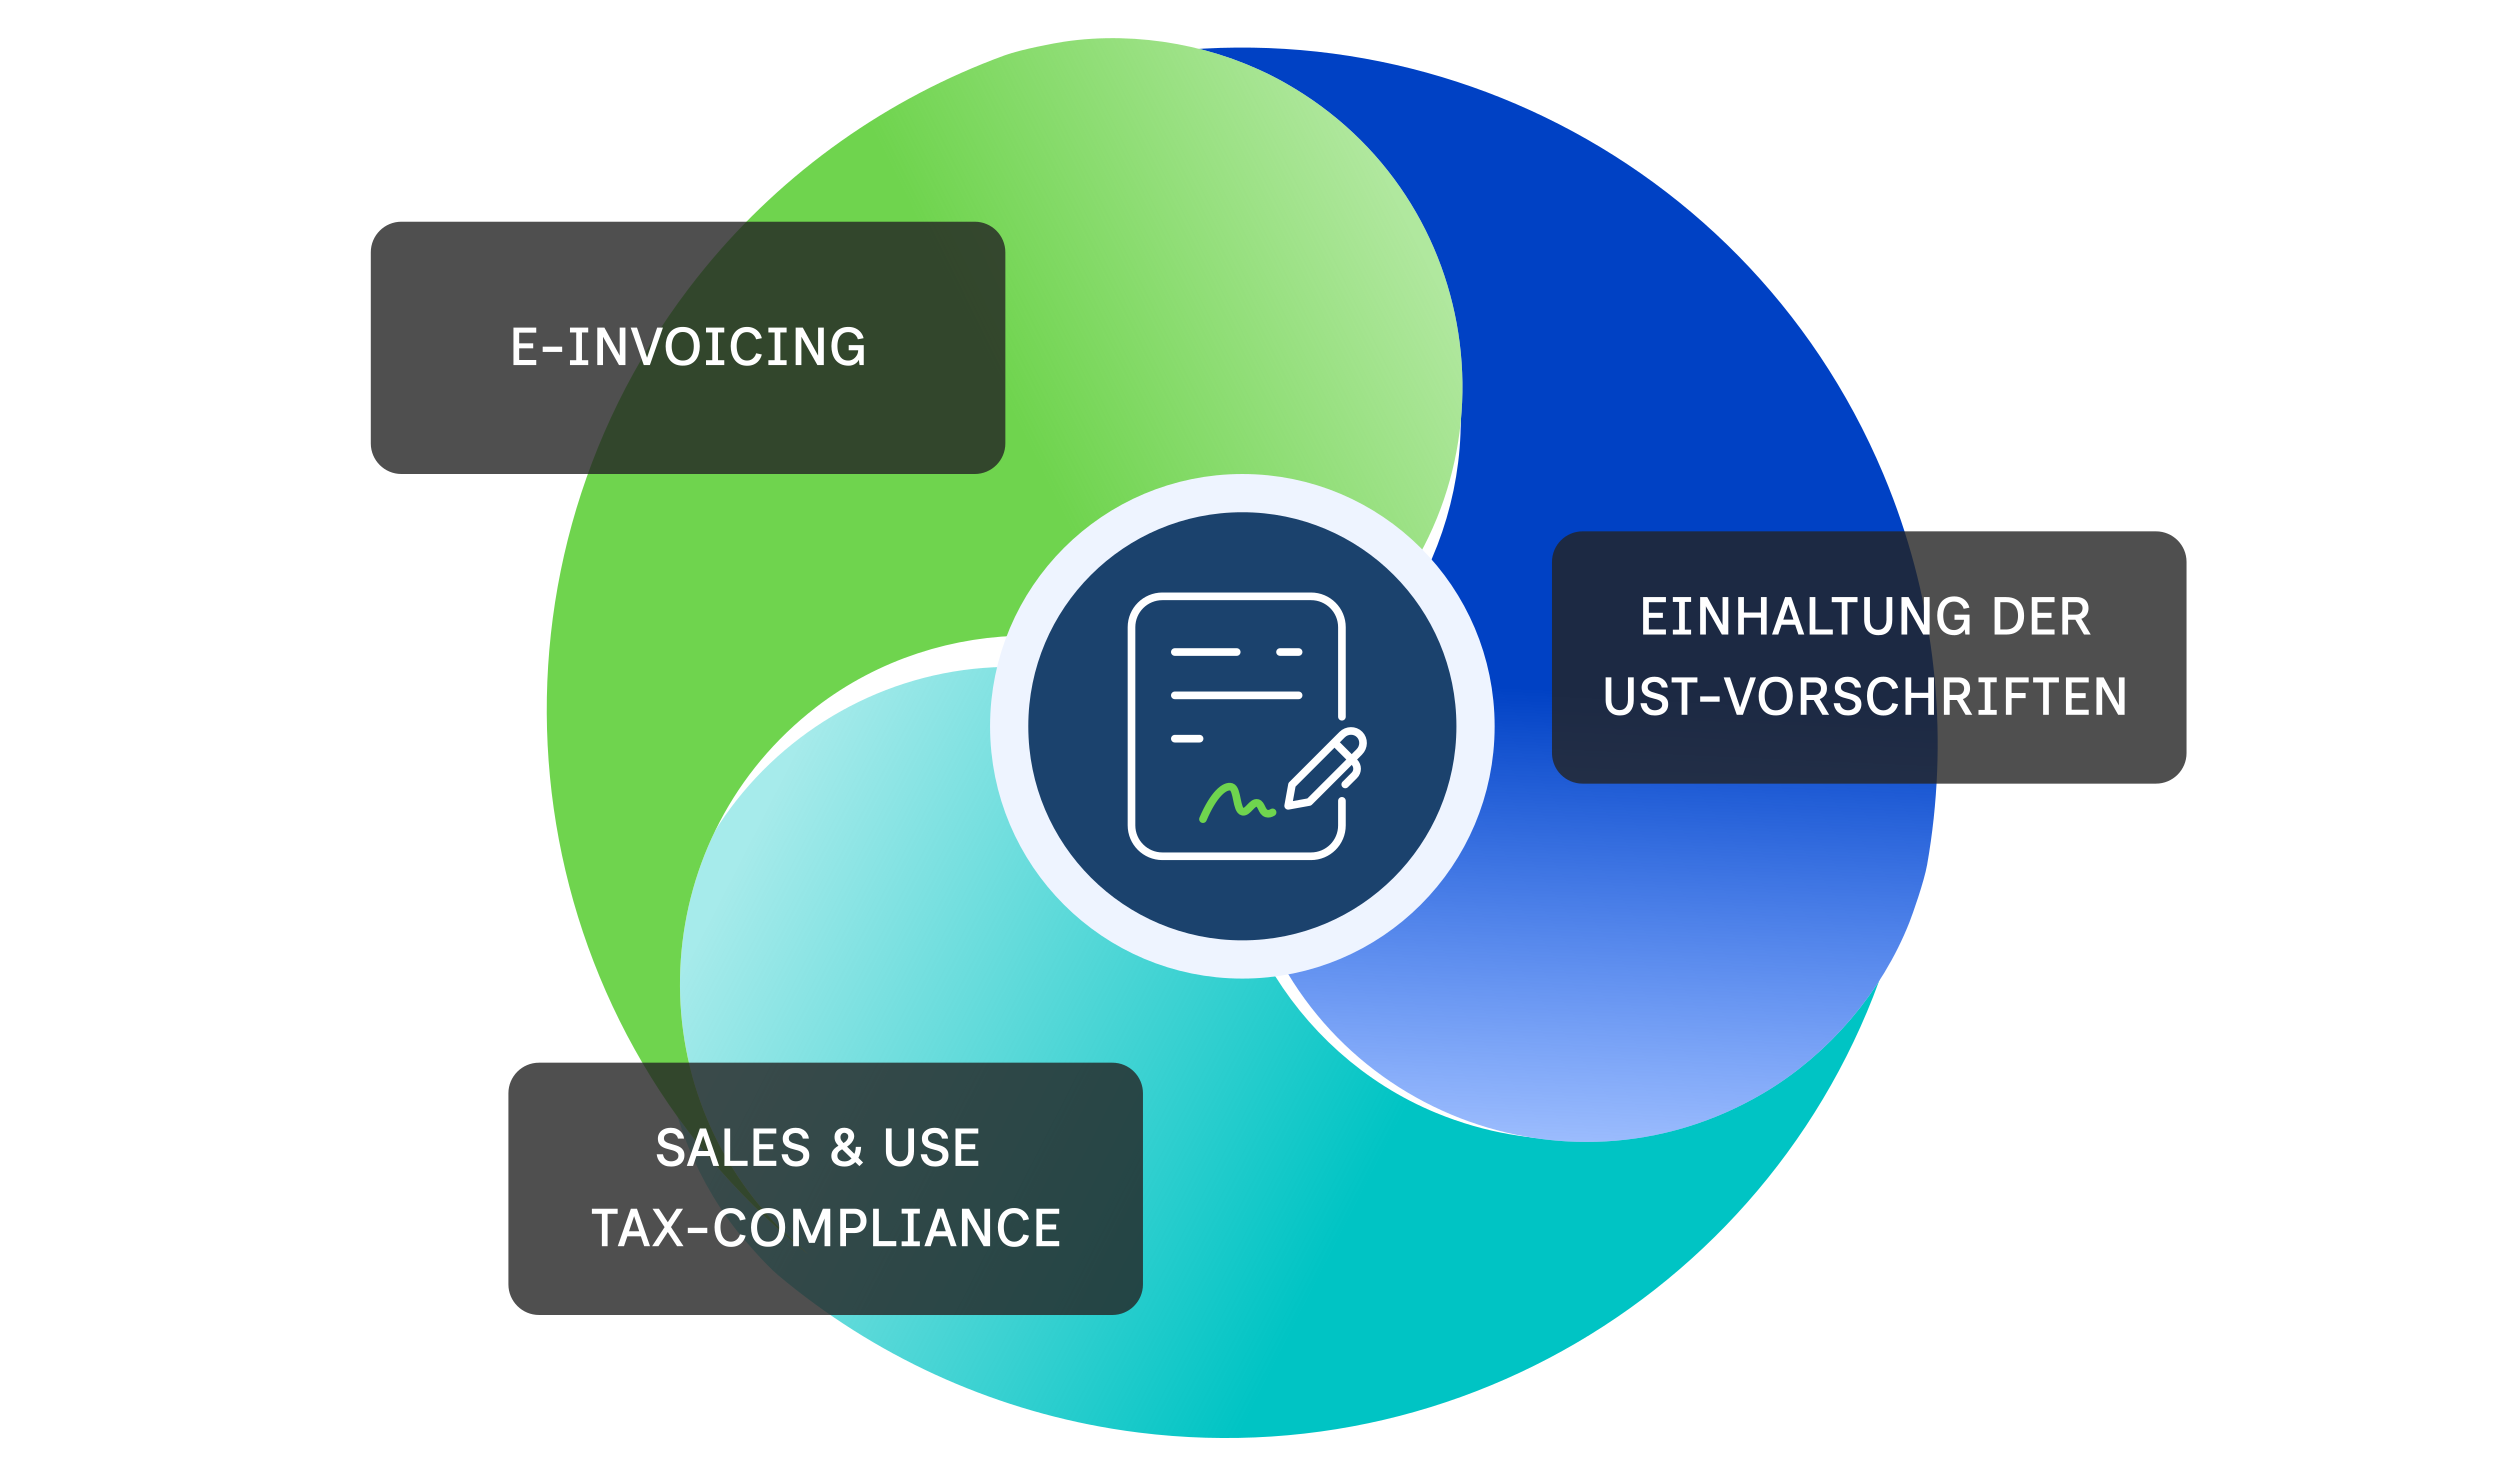 <svg width="654" height="386" viewBox="0 0 654 386" fill="none" xmlns="http://www.w3.org/2000/svg">
<g filter="url(#filter0_d_5380_28584)">
<path d="M502.688 224.726C488.065 277.18 430.862 305.327 380.143 284.47C342.268 268.896 318.672 228.183 325.129 187.446C315.914 180.301 305.539 174.724 294.282 171.457C235.462 154.383 176.991 198.747 177.65 260.049C177.863 279.772 185.035 300.042 197.282 315.424C198.614 317.098 204.5 324.004 207.971 326.919C232.965 347.884 263.13 361.748 295.314 367.056C297.616 367.435 299.924 367.77 302.24 368.061C396.255 379.874 483.63 317.565 503.146 224.79C503.724 222.047 504.237 219.29 504.686 216.523C504.786 215.909 504.884 215.292 504.977 214.677L502.689 224.724L502.688 224.726Z" fill="white"/>
<path d="M502.688 224.726C488.065 277.18 430.862 305.327 380.143 284.47C342.268 268.896 318.672 228.183 325.129 187.446C315.914 180.301 305.539 174.724 294.282 171.457C235.462 154.383 176.991 198.747 177.65 260.049C177.863 279.772 185.035 300.042 197.282 315.424C198.614 317.098 204.5 324.004 207.971 326.919C232.965 347.884 263.13 361.748 295.314 367.056C297.616 367.435 299.924 367.77 302.24 368.061C396.255 379.874 483.63 317.565 503.146 224.79C503.724 222.047 504.237 219.29 504.686 216.523C504.786 215.909 504.884 215.292 504.977 214.677L502.689 224.724L502.688 224.726Z" fill="url(#paint0_linear_5380_28584)"/>
</g>
<g filter="url(#filter1_d_5380_28584)">
<path d="M268.393 17.45C321.106 3.88 374.058 39.363 381.351 93.742C386.799 134.349 363.35 175.16 324.86 189.943C323.281 201.502 323.638 213.281 326.436 224.669C341.052 284.174 408.676 312.643 461.41 281.406C478.376 271.355 492.337 255.001 499.532 236.696C500.316 234.704 503.352 226.15 504.14 221.684C509.797 189.54 506.723 156.469 495.233 125.928C494.411 123.744 493.547 121.577 492.642 119.424C455.882 32.056 358.28 -12.479 268.22 17.021C265.556 17.893 262.913 18.828 260.294 19.822C259.713 20.043 259.13 20.267 258.551 20.494L268.391 17.451L268.393 17.45Z" fill="white"/>
<path d="M268.393 17.45C321.106 3.88 374.058 39.363 381.351 93.742C386.799 134.349 363.35 175.16 324.86 189.943C323.281 201.502 323.638 213.281 326.436 224.669C341.052 284.174 408.676 312.643 461.41 281.406C478.376 271.355 492.337 255.001 499.532 236.696C500.316 234.704 503.352 226.15 504.14 221.684C509.797 189.54 506.723 156.469 495.233 125.928C494.411 123.744 493.547 121.577 492.642 119.424C455.882 32.056 358.28 -12.479 268.22 17.021C265.556 17.893 262.913 18.828 260.294 19.822C259.713 20.043 259.13 20.267 258.551 20.494L268.391 17.451L268.393 17.45Z" fill="url(#paint1_linear_5380_28584)"/>
</g>
<g filter="url(#filter2_d_5380_28584)">
<path d="M203.908 325.433C165.775 286.508 170.024 222.817 213.49 189.267C245.948 164.214 293.041 164.12 325.109 190.103C335.914 185.685 345.941 179.478 354.408 171.351C398.652 128.884 389.482 55.979 336.032 25.88C318.834 16.197 297.678 12.274 278.218 15.198C276.1 15.516 267.169 17.166 262.905 18.718C232.224 29.903 205.109 49.126 184.396 74.381C182.915 76.187 181.47 78.021 180.057 79.884C122.752 155.506 133.001 262.455 203.623 325.798C205.711 327.672 207.843 329.496 210.016 331.27C210.498 331.664 210.984 332.057 211.47 332.446L203.91 325.435L203.908 325.433Z" fill="white"/>
<path d="M203.908 325.433C165.775 286.508 170.024 222.817 213.49 189.267C245.948 164.214 293.041 164.12 325.109 190.103C335.914 185.685 345.941 179.478 354.408 171.351C398.652 128.884 389.482 55.979 336.032 25.88C318.834 16.197 297.678 12.274 278.218 15.198C276.1 15.516 267.169 17.166 262.905 18.718C232.224 29.903 205.109 49.126 184.396 74.381C182.915 76.187 181.47 78.021 180.057 79.884C122.752 155.506 133.001 262.455 203.623 325.798C205.711 327.672 207.843 329.496 210.016 331.27C210.498 331.664 210.984 332.057 211.47 332.446L203.91 325.435L203.908 325.433Z" fill="url(#paint2_linear_5380_28584)"/>
</g>
<circle cx="325" cy="190" r="61" fill="#1B426D" stroke="#EEF4FF" stroke-width="10"/>
<path d="M351.048 187.5L351.048 164.076C351.048 159.605 347.423 156 342.952 156H304.095C299.624 156 296 159.611 296 164.082V215.907C296 220.378 299.624 224 304.095 224H342.952C347.423 224 351.048 220.395 351.048 215.924L351.048 209.5" stroke="white" stroke-width="2" stroke-linecap="round" stroke-linejoin="round"/>
<path d="M307.336 181.905H339.717" stroke="white" stroke-width="2" stroke-linecap="round" stroke-linejoin="round"/>
<path d="M307.336 170.571H323.526" stroke="white" stroke-width="2" stroke-linecap="round" stroke-linejoin="round"/>
<path d="M334.859 170.571H339.717" stroke="white" stroke-width="2" stroke-linecap="round" stroke-linejoin="round"/>
<path d="M307.336 193.238H313.812" stroke="white" stroke-width="2" stroke-linecap="round" stroke-linejoin="round"/>
<path d="M349.281 194.369L354.301 199.389C355.25 200.338 355.25 201.875 354.301 202.824L351.916 205.209" stroke="white" stroke-width="2" stroke-linecap="round" stroke-linejoin="round"/>
<path d="M336.984 210.804L342.49 209.805L355.591 196.704C356.874 195.422 356.904 193.373 355.66 192.128C354.415 190.884 352.366 190.914 351.083 192.197L337.982 205.298L336.984 210.804Z" stroke="white" stroke-width="2" stroke-linecap="round" stroke-linejoin="round"/>
<path d="M314.695 214.29C317.496 207.705 320.431 205.325 322.147 205.864C323.818 206.389 323.333 212.025 325.103 212.354C326.458 212.591 327.564 209.702 328.968 210.063C330.067 210.345 330.032 212.413 331.317 212.811C331.886 212.988 332.389 212.811 332.91 212.518" stroke="#6FD44E" stroke-width="2" stroke-linecap="round" stroke-linejoin="round"/>
<path d="M97 66C97 61.582 100.582 58 105 58H255C259.418 58 263 61.582 263 66V116C263 120.418 259.418 124 255 124H105C100.582 124 97 120.418 97 116V66Z" fill="#242424" fill-opacity="0.8"/>
<path d="M134.319 95.5V85.7H140.283V87.03H135.817V89.816H139.485V91.132H135.817V94.17H140.283V95.5H134.319ZM141.967 92.07V90.684H147.063V92.07H141.967ZM149.106 95.5V94.226H150.744V86.974H149.106V85.7H153.88V86.974H152.242V94.226H153.88V95.5H149.106ZM156.248 95.5V85.7H158.11L162.548 93.834H162.114V85.7H163.612V95.5H161.932L157.326 87.338H157.746V95.5H156.248ZM164.983 85.7H166.635L169.911 95.5H168.413L164.983 85.7ZM171.913 85.7H173.425L170.009 95.5H168.623L171.913 85.7ZM178.612 95.654C177.838 95.654 177.166 95.523 176.596 95.262C176.036 94.991 175.574 94.623 175.21 94.156C174.846 93.689 174.576 93.148 174.398 92.532C174.221 91.916 174.132 91.267 174.132 90.586C174.132 89.905 174.221 89.256 174.398 88.64C174.576 88.024 174.846 87.483 175.21 87.016C175.574 86.549 176.036 86.185 176.596 85.924C177.166 85.653 177.838 85.518 178.612 85.518C179.387 85.518 180.054 85.653 180.614 85.924C181.174 86.185 181.636 86.549 182 87.016C182.364 87.483 182.63 88.024 182.798 88.64C182.976 89.256 183.064 89.905 183.064 90.586C183.064 91.267 182.976 91.916 182.798 92.532C182.63 93.148 182.364 93.689 182 94.156C181.636 94.623 181.174 94.991 180.614 95.262C180.054 95.523 179.387 95.654 178.612 95.654ZM178.612 94.324C179.275 94.324 179.816 94.165 180.236 93.848C180.666 93.521 180.983 93.078 181.188 92.518C181.394 91.949 181.496 91.305 181.496 90.586C181.496 89.858 181.394 89.214 181.188 88.654C180.983 88.094 180.666 87.655 180.236 87.338C179.816 87.011 179.275 86.848 178.612 86.848C177.987 86.848 177.46 87.011 177.03 87.338C176.601 87.655 176.274 88.094 176.05 88.654C175.826 89.214 175.714 89.858 175.714 90.586C175.714 91.305 175.826 91.949 176.05 92.518C176.274 93.078 176.601 93.521 177.03 93.848C177.46 94.165 177.987 94.324 178.612 94.324ZM184.694 95.5V94.226H186.332V86.974H184.694V85.7H189.468V86.974H187.83V94.226H189.468V95.5H184.694ZM195.467 95.682C194.693 95.682 194.03 95.537 193.479 95.248C192.938 94.959 192.495 94.567 192.149 94.072C191.804 93.577 191.552 93.027 191.393 92.42C191.235 91.804 191.155 91.174 191.155 90.53C191.155 89.858 191.239 89.219 191.407 88.612C191.575 88.005 191.837 87.473 192.191 87.016C192.546 86.549 192.994 86.185 193.535 85.924C194.077 85.653 194.716 85.518 195.453 85.518C196.107 85.518 196.699 85.644 197.231 85.896C197.763 86.148 198.207 86.498 198.561 86.946C198.916 87.385 199.159 87.893 199.289 88.472L197.805 88.766C197.712 88.411 197.549 88.094 197.315 87.814C197.091 87.525 196.816 87.296 196.489 87.128C196.172 86.96 195.822 86.876 195.439 86.876C194.851 86.876 194.352 87.03 193.941 87.338C193.531 87.646 193.223 88.075 193.017 88.626C192.812 89.167 192.709 89.793 192.709 90.502C192.709 91.249 192.812 91.911 193.017 92.49C193.232 93.069 193.545 93.521 193.955 93.848C194.366 94.165 194.87 94.324 195.467 94.324C195.841 94.324 196.186 94.245 196.503 94.086C196.821 93.918 197.091 93.694 197.315 93.414C197.549 93.125 197.712 92.793 197.805 92.42L199.289 92.728C199.159 93.297 198.921 93.806 198.575 94.254C198.239 94.702 197.81 95.052 197.287 95.304C196.765 95.556 196.158 95.682 195.467 95.682ZM201.005 95.5V94.226H202.643V86.974H201.005V85.7H205.779V86.974H204.141V94.226H205.779V95.5H201.005ZM208.146 95.5V85.7H210.008L214.446 93.834H214.012V85.7H215.51V95.5H213.83L209.224 87.338H209.644V95.5H208.146ZM222.036 95.668C221.224 95.668 220.529 95.528 219.95 95.248C219.371 94.968 218.9 94.59 218.536 94.114C218.181 93.629 217.92 93.078 217.752 92.462C217.584 91.846 217.5 91.202 217.5 90.53C217.5 89.858 217.584 89.219 217.752 88.612C217.929 88.005 218.195 87.473 218.55 87.016C218.914 86.549 219.376 86.185 219.936 85.924C220.505 85.653 221.177 85.518 221.952 85.518C222.652 85.518 223.273 85.644 223.814 85.896C224.365 86.148 224.817 86.498 225.172 86.946C225.536 87.385 225.783 87.893 225.914 88.472L224.416 88.766C224.332 88.411 224.173 88.094 223.94 87.814C223.707 87.525 223.422 87.296 223.086 87.128C222.75 86.96 222.372 86.876 221.952 86.876C221.308 86.876 220.771 87.03 220.342 87.338C219.913 87.646 219.591 88.075 219.376 88.626C219.171 89.167 219.068 89.793 219.068 90.502C219.068 91.249 219.171 91.911 219.376 92.49C219.591 93.069 219.908 93.521 220.328 93.848C220.748 94.165 221.28 94.324 221.924 94.324C222.344 94.324 222.745 94.212 223.128 93.988C223.52 93.755 223.842 93.437 224.094 93.036C224.355 92.635 224.491 92.168 224.5 91.636H222.022V90.292H225.956V95.5H224.864C224.864 95.5 224.855 95.435 224.836 95.304C224.817 95.164 224.794 95.001 224.766 94.814C224.747 94.627 224.729 94.469 224.71 94.338C224.691 94.198 224.682 94.128 224.682 94.128C224.495 94.464 224.262 94.749 223.982 94.982C223.702 95.215 223.394 95.388 223.058 95.5C222.722 95.612 222.381 95.668 222.036 95.668Z" fill="white"/>
<path d="M406 147C406 142.582 409.582 139 414 139H564C568.418 139 572 142.582 572 147V197C572 201.418 568.418 205 564 205H414C409.582 205 406 201.418 406 197V147Z" fill="#242424" fill-opacity="0.8"/>
<path d="M429.843 166V156.2H435.807V157.53H431.341V160.316H435.009V161.632H431.341V164.67H435.807V166H429.843ZM437.617 166V164.726H439.255V157.474H437.617V156.2H442.391V157.474H440.753V164.726H442.391V166H437.617ZM444.759 166V156.2H446.621L451.059 164.334H450.625V156.2H452.123V166H450.443L445.837 157.838H446.257V166H444.759ZM454.712 166V156.2H456.21V160.232H460.662V156.2H462.16V166H460.662V161.576H456.21V166H454.712ZM463.557 166L466.987 156.2H468.485L465.195 166H463.557ZM465.545 163.424V162.094H470.039V163.424H465.545ZM470.473 166L467.197 156.2H468.583L471.999 166H470.473ZM473.402 166V156.2H474.9V164.67H479.464V166H473.402ZM481.801 166V157.53H479.183V156.2H485.931V157.53H483.299V166H481.801ZM491.395 166.168C490.629 166.168 489.967 166.005 489.407 165.678C488.847 165.351 488.417 164.889 488.119 164.292C487.82 163.685 487.671 162.971 487.671 162.15V156.186H489.169V162.15C489.169 162.999 489.365 163.648 489.757 164.096C490.158 164.544 490.685 164.768 491.339 164.768C491.768 164.768 492.141 164.67 492.459 164.474C492.785 164.269 493.042 163.97 493.229 163.578C493.415 163.186 493.509 162.71 493.509 162.15V156.186H495.021V162.15C495.021 163.391 494.713 164.371 494.097 165.09C493.481 165.809 492.58 166.168 491.395 166.168ZM497.423 166V156.2H499.285L503.723 164.334H503.289V156.2H504.787V166H503.107L498.501 157.838H498.921V166H497.423ZM511.313 166.168C510.501 166.168 509.805 166.028 509.227 165.748C508.648 165.468 508.177 165.09 507.813 164.614C507.458 164.129 507.197 163.578 507.029 162.962C506.861 162.346 506.777 161.702 506.777 161.03C506.777 160.358 506.861 159.719 507.029 159.112C507.206 158.505 507.472 157.973 507.827 157.516C508.191 157.049 508.653 156.685 509.213 156.424C509.782 156.153 510.454 156.018 511.229 156.018C511.929 156.018 512.549 156.144 513.091 156.396C513.641 156.648 514.094 156.998 514.449 157.446C514.813 157.885 515.06 158.393 515.191 158.972L513.693 159.266C513.609 158.911 513.45 158.594 513.217 158.314C512.983 158.025 512.699 157.796 512.363 157.628C512.027 157.46 511.649 157.376 511.229 157.376C510.585 157.376 510.048 157.53 509.619 157.838C509.189 158.146 508.867 158.575 508.653 159.126C508.447 159.667 508.345 160.293 508.345 161.002C508.345 161.749 508.447 162.411 508.653 162.99C508.867 163.569 509.185 164.021 509.605 164.348C510.025 164.665 510.557 164.824 511.201 164.824C511.621 164.824 512.022 164.712 512.405 164.488C512.797 164.255 513.119 163.937 513.371 163.536C513.632 163.135 513.767 162.668 513.777 162.136H511.299V160.792H515.233V166H514.141C514.141 166 514.131 165.935 514.113 165.804C514.094 165.664 514.071 165.501 514.043 165.314C514.024 165.127 514.005 164.969 513.987 164.838C513.968 164.698 513.959 164.628 513.959 164.628C513.772 164.964 513.539 165.249 513.259 165.482C512.979 165.715 512.671 165.888 512.335 166C511.999 166.112 511.658 166.168 511.313 166.168ZM521.787 166V156.2H524.769C525.842 156.2 526.729 156.405 527.429 156.816C528.129 157.227 528.647 157.801 528.983 158.538C529.328 159.266 529.501 160.125 529.501 161.114C529.501 162.085 529.328 162.939 528.983 163.676C528.647 164.404 528.129 164.973 527.429 165.384C526.729 165.795 525.842 166 524.769 166H521.787ZM523.285 164.67H524.811C525.501 164.67 526.075 164.525 526.533 164.236C526.999 163.947 527.345 163.536 527.569 163.004C527.802 162.472 527.919 161.837 527.919 161.1C527.919 160.363 527.802 159.733 527.569 159.21C527.345 158.678 526.999 158.267 526.533 157.978C526.075 157.679 525.501 157.53 524.811 157.53H523.285V164.67ZM531.507 166V156.2H537.471V157.53H533.005V160.316H536.673V161.632H533.005V164.67H537.471V166H531.507ZM539.505 166V156.2H543.313C543.901 156.2 544.424 156.312 544.881 156.536C545.338 156.751 545.698 157.077 545.959 157.516C546.22 157.945 546.351 158.482 546.351 159.126C546.351 159.714 546.216 160.237 545.945 160.694C545.674 161.142 545.292 161.492 544.797 161.744C544.312 161.996 543.733 162.122 543.061 162.122H541.017V166H539.505ZM545.175 166L542.851 162.024L544.363 161.702L546.939 166H545.175ZM541.017 160.792H543.131C543.448 160.792 543.733 160.727 543.985 160.596C544.237 160.456 544.433 160.26 544.573 160.008C544.722 159.756 544.797 159.457 544.797 159.112C544.797 158.636 544.638 158.253 544.321 157.964C544.004 157.675 543.607 157.53 543.131 157.53H541.017V160.792ZM423.76 187.168C422.995 187.168 422.332 187.005 421.772 186.678C421.212 186.351 420.783 185.889 420.484 185.292C420.185 184.685 420.036 183.971 420.036 183.15V177.186H421.534V183.15C421.534 183.999 421.73 184.648 422.122 185.096C422.523 185.544 423.051 185.768 423.704 185.768C424.133 185.768 424.507 185.67 424.824 185.474C425.151 185.269 425.407 184.97 425.594 184.578C425.781 184.186 425.874 183.71 425.874 183.15V177.186H427.386V183.15C427.386 184.391 427.078 185.371 426.462 186.09C425.846 186.809 424.945 187.168 423.76 187.168ZM432.882 187.168C432.257 187.168 431.72 187.079 431.272 186.902C430.824 186.715 430.451 186.473 430.152 186.174C429.853 185.866 429.62 185.521 429.452 185.138C429.293 184.755 429.191 184.363 429.144 183.962H430.782C430.847 184.345 430.969 184.676 431.146 184.956C431.333 185.227 431.571 185.437 431.86 185.586C432.159 185.735 432.499 185.81 432.882 185.81C433.237 185.81 433.559 185.754 433.848 185.642C434.147 185.53 434.385 185.367 434.562 185.152C434.739 184.937 434.828 184.685 434.828 184.396C434.828 184.041 434.73 183.766 434.534 183.57C434.338 183.365 434.081 183.201 433.764 183.08C433.447 182.959 433.097 182.856 432.714 182.772C432.331 182.679 431.949 182.571 431.566 182.45C431.183 182.329 430.833 182.17 430.516 181.974C430.199 181.769 429.942 181.498 429.746 181.162C429.55 180.817 429.452 180.373 429.452 179.832C429.452 179.356 429.573 178.903 429.816 178.474C430.068 178.045 430.446 177.699 430.95 177.438C431.454 177.167 432.089 177.032 432.854 177.032C433.423 177.032 433.918 177.121 434.338 177.298C434.758 177.466 435.108 177.69 435.388 177.97C435.668 178.25 435.883 178.558 436.032 178.894C436.181 179.221 436.265 179.543 436.284 179.86H434.702C434.655 179.589 434.553 179.347 434.394 179.132C434.245 178.908 434.035 178.731 433.764 178.6C433.503 178.46 433.181 178.39 432.798 178.39C432.509 178.39 432.229 178.441 431.958 178.544C431.687 178.637 431.463 178.787 431.286 178.992C431.118 179.197 431.034 179.454 431.034 179.762C431.034 180.079 431.127 180.336 431.314 180.532C431.51 180.719 431.767 180.873 432.084 180.994C432.411 181.106 432.765 181.213 433.148 181.316C433.531 181.409 433.909 181.521 434.282 181.652C434.665 181.773 435.015 181.937 435.332 182.142C435.659 182.347 435.915 182.618 436.102 182.954C436.298 183.29 436.396 183.719 436.396 184.242C436.396 184.877 436.242 185.413 435.934 185.852C435.635 186.291 435.22 186.622 434.688 186.846C434.165 187.061 433.563 187.168 432.882 187.168ZM439.911 187V178.53H437.293V177.2H444.041V178.53H441.409V187H439.911ZM444.765 183.57V182.184H449.861V183.57H444.765ZM450.91 177.2H452.562L455.838 187H454.34L450.91 177.2ZM457.84 177.2H459.352L455.936 187H454.55L457.84 177.2ZM464.539 187.154C463.764 187.154 463.092 187.023 462.523 186.762C461.963 186.491 461.501 186.123 461.137 185.656C460.773 185.189 460.502 184.648 460.325 184.032C460.148 183.416 460.059 182.767 460.059 182.086C460.059 181.405 460.148 180.756 460.325 180.14C460.502 179.524 460.773 178.983 461.137 178.516C461.501 178.049 461.963 177.685 462.523 177.424C463.092 177.153 463.764 177.018 464.539 177.018C465.314 177.018 465.981 177.153 466.541 177.424C467.101 177.685 467.563 178.049 467.927 178.516C468.291 178.983 468.557 179.524 468.725 180.14C468.902 180.756 468.991 181.405 468.991 182.086C468.991 182.767 468.902 183.416 468.725 184.032C468.557 184.648 468.291 185.189 467.927 185.656C467.563 186.123 467.101 186.491 466.541 186.762C465.981 187.023 465.314 187.154 464.539 187.154ZM464.539 185.824C465.202 185.824 465.743 185.665 466.163 185.348C466.592 185.021 466.91 184.578 467.115 184.018C467.32 183.449 467.423 182.805 467.423 182.086C467.423 181.358 467.32 180.714 467.115 180.154C466.91 179.594 466.592 179.155 466.163 178.838C465.743 178.511 465.202 178.348 464.539 178.348C463.914 178.348 463.386 178.511 462.957 178.838C462.528 179.155 462.201 179.594 461.977 180.154C461.753 180.714 461.641 181.358 461.641 182.086C461.641 182.805 461.753 183.449 461.977 184.018C462.201 184.578 462.528 185.021 462.957 185.348C463.386 185.665 463.914 185.824 464.539 185.824ZM471.077 187V177.2H474.885C475.473 177.2 475.996 177.312 476.453 177.536C476.911 177.751 477.27 178.077 477.531 178.516C477.793 178.945 477.923 179.482 477.923 180.126C477.923 180.714 477.788 181.237 477.517 181.694C477.247 182.142 476.864 182.492 476.369 182.744C475.884 182.996 475.305 183.122 474.633 183.122H472.589V187H471.077ZM476.747 187L474.423 183.024L475.935 182.702L478.511 187H476.747ZM472.589 181.792H474.703C475.021 181.792 475.305 181.727 475.557 181.596C475.809 181.456 476.005 181.26 476.145 181.008C476.295 180.756 476.369 180.457 476.369 180.112C476.369 179.636 476.211 179.253 475.893 178.964C475.576 178.675 475.179 178.53 474.703 178.53H472.589V181.792ZM483.427 187.168C482.802 187.168 482.265 187.079 481.817 186.902C481.369 186.715 480.996 186.473 480.697 186.174C480.398 185.866 480.165 185.521 479.997 185.138C479.838 184.755 479.736 184.363 479.689 183.962H481.327C481.392 184.345 481.514 184.676 481.691 184.956C481.878 185.227 482.116 185.437 482.405 185.586C482.704 185.735 483.044 185.81 483.427 185.81C483.782 185.81 484.104 185.754 484.393 185.642C484.692 185.53 484.93 185.367 485.107 185.152C485.284 184.937 485.373 184.685 485.373 184.396C485.373 184.041 485.275 183.766 485.079 183.57C484.883 183.365 484.626 183.201 484.309 183.08C483.992 182.959 483.642 182.856 483.259 182.772C482.876 182.679 482.494 182.571 482.111 182.45C481.728 182.329 481.378 182.17 481.061 181.974C480.744 181.769 480.487 181.498 480.291 181.162C480.095 180.817 479.997 180.373 479.997 179.832C479.997 179.356 480.118 178.903 480.361 178.474C480.613 178.045 480.991 177.699 481.495 177.438C481.999 177.167 482.634 177.032 483.399 177.032C483.968 177.032 484.463 177.121 484.883 177.298C485.303 177.466 485.653 177.69 485.933 177.97C486.213 178.25 486.428 178.558 486.577 178.894C486.726 179.221 486.81 179.543 486.829 179.86H485.247C485.2 179.589 485.098 179.347 484.939 179.132C484.79 178.908 484.58 178.731 484.309 178.6C484.048 178.46 483.726 178.39 483.343 178.39C483.054 178.39 482.774 178.441 482.503 178.544C482.232 178.637 482.008 178.787 481.831 178.992C481.663 179.197 481.579 179.454 481.579 179.762C481.579 180.079 481.672 180.336 481.859 180.532C482.055 180.719 482.312 180.873 482.629 180.994C482.956 181.106 483.31 181.213 483.693 181.316C484.076 181.409 484.454 181.521 484.827 181.652C485.21 181.773 485.56 181.937 485.877 182.142C486.204 182.347 486.46 182.618 486.647 182.954C486.843 183.29 486.941 183.719 486.941 184.242C486.941 184.877 486.787 185.413 486.479 185.852C486.18 186.291 485.765 186.622 485.233 186.846C484.71 187.061 484.108 187.168 483.427 187.168ZM492.715 187.182C491.94 187.182 491.277 187.037 490.727 186.748C490.185 186.459 489.742 186.067 489.397 185.572C489.051 185.077 488.799 184.527 488.641 183.92C488.482 183.304 488.403 182.674 488.403 182.03C488.403 181.358 488.487 180.719 488.655 180.112C488.823 179.505 489.084 178.973 489.439 178.516C489.793 178.049 490.241 177.685 490.783 177.424C491.324 177.153 491.963 177.018 492.701 177.018C493.354 177.018 493.947 177.144 494.479 177.396C495.011 177.648 495.454 177.998 495.809 178.446C496.163 178.885 496.406 179.393 496.537 179.972L495.053 180.266C494.959 179.911 494.796 179.594 494.562 179.314C494.339 179.025 494.063 178.796 493.737 178.628C493.419 178.46 493.069 178.376 492.687 178.376C492.099 178.376 491.599 178.53 491.189 178.838C490.778 179.146 490.47 179.575 490.265 180.126C490.059 180.667 489.957 181.293 489.957 182.002C489.957 182.749 490.059 183.411 490.265 183.99C490.479 184.569 490.792 185.021 491.203 185.348C491.613 185.665 492.117 185.824 492.715 185.824C493.088 185.824 493.433 185.745 493.751 185.586C494.068 185.418 494.339 185.194 494.562 184.914C494.796 184.625 494.959 184.293 495.053 183.92L496.537 184.228C496.406 184.797 496.168 185.306 495.823 185.754C495.487 186.202 495.057 186.552 494.535 186.804C494.012 187.056 493.405 187.182 492.715 187.182ZM498.476 187V177.2H499.974V181.232H504.426V177.2H505.924V187H504.426V182.576H499.974V187H498.476ZM508.525 187V177.2H512.333C512.921 177.2 513.443 177.312 513.901 177.536C514.358 177.751 514.717 178.077 514.979 178.516C515.24 178.945 515.371 179.482 515.371 180.126C515.371 180.714 515.235 181.237 514.965 181.694C514.694 182.142 514.311 182.492 513.817 182.744C513.331 182.996 512.753 183.122 512.081 183.122H510.037V187H508.525ZM514.195 187L511.871 183.024L513.383 182.702L515.959 187H514.195ZM510.037 181.792H512.151C512.468 181.792 512.753 181.727 513.005 181.596C513.257 181.456 513.453 181.26 513.593 181.008C513.742 180.756 513.817 180.457 513.817 180.112C513.817 179.636 513.658 179.253 513.341 178.964C513.023 178.675 512.627 178.53 512.151 178.53H510.037V181.792ZM517.57 187V185.726H519.208V178.474H517.57V177.2H522.344V178.474H520.706V185.726H522.344V187H517.57ZM524.74 187V177.2H530.704V178.53H526.238V181.288H529.906V182.632H526.238V187H524.74ZM534.479 187V178.53H531.861V177.2H538.609V178.53H535.977V187H534.479ZM540.449 187V177.2H546.413V178.53H541.947V181.316H545.615V182.632H541.947V185.67H546.413V187H540.449ZM548.433 187V177.2H550.295L554.733 185.334H554.299V177.2H555.797V187H554.117L549.511 178.838H549.931V187H548.433Z" fill="white"/>
<path d="M133 286C133 281.582 136.582 278 141 278H291C295.418 278 299 281.582 299 286V336C299 340.418 295.418 344 291 344H141C136.582 344 133 340.418 133 336V286Z" fill="#242424" fill-opacity="0.8"/>
<path d="M175.531 305.168C174.906 305.168 174.369 305.079 173.921 304.902C173.473 304.715 173.1 304.473 172.801 304.174C172.503 303.866 172.269 303.521 172.101 303.138C171.943 302.755 171.84 302.363 171.793 301.962H173.431C173.497 302.345 173.618 302.676 173.795 302.956C173.982 303.227 174.22 303.437 174.509 303.586C174.808 303.735 175.149 303.81 175.531 303.81C175.886 303.81 176.208 303.754 176.497 303.642C176.796 303.53 177.034 303.367 177.211 303.152C177.389 302.937 177.477 302.685 177.477 302.396C177.477 302.041 177.379 301.766 177.183 301.57C176.987 301.365 176.731 301.201 176.413 301.08C176.096 300.959 175.746 300.856 175.363 300.772C174.981 300.679 174.598 300.571 174.215 300.45C173.833 300.329 173.483 300.17 173.165 299.974C172.848 299.769 172.591 299.498 172.395 299.162C172.199 298.817 172.101 298.373 172.101 297.832C172.101 297.356 172.223 296.903 172.465 296.474C172.717 296.045 173.095 295.699 173.599 295.438C174.103 295.167 174.738 295.032 175.503 295.032C176.073 295.032 176.567 295.121 176.987 295.298C177.407 295.466 177.757 295.69 178.037 295.97C178.317 296.25 178.532 296.558 178.681 296.894C178.831 297.221 178.915 297.543 178.933 297.86H177.351C177.305 297.589 177.202 297.347 177.043 297.132C176.894 296.908 176.684 296.731 176.413 296.6C176.152 296.46 175.83 296.39 175.447 296.39C175.158 296.39 174.878 296.441 174.607 296.544C174.337 296.637 174.113 296.787 173.935 296.992C173.767 297.197 173.683 297.454 173.683 297.762C173.683 298.079 173.777 298.336 173.963 298.532C174.159 298.719 174.416 298.873 174.733 298.994C175.06 299.106 175.415 299.213 175.797 299.316C176.18 299.409 176.558 299.521 176.931 299.652C177.314 299.773 177.664 299.937 177.981 300.142C178.308 300.347 178.565 300.618 178.751 300.954C178.947 301.29 179.045 301.719 179.045 302.242C179.045 302.877 178.891 303.413 178.583 303.852C178.285 304.291 177.869 304.622 177.337 304.846C176.815 305.061 176.213 305.168 175.531 305.168ZM179.669 305L183.099 295.2H184.597L181.307 305H179.669ZM181.657 302.424V301.094H186.151V302.424H181.657ZM186.585 305L183.309 295.2H184.695L188.111 305H186.585ZM189.514 305V295.2H191.012V303.67H195.576V305H189.514ZM197.116 305V295.2H203.08V296.53H198.614V299.316H202.282V300.632H198.614V303.67H203.08V305H197.116ZM208.194 305.168C207.568 305.168 207.032 305.079 206.584 304.902C206.136 304.715 205.762 304.473 205.464 304.174C205.165 303.866 204.932 303.521 204.764 303.138C204.605 302.755 204.502 302.363 204.456 301.962H206.094C206.159 302.345 206.28 302.676 206.458 302.956C206.644 303.227 206.882 303.437 207.172 303.586C207.47 303.735 207.811 303.81 208.194 303.81C208.548 303.81 208.87 303.754 209.16 303.642C209.458 303.53 209.696 303.367 209.874 303.152C210.051 302.937 210.14 302.685 210.14 302.396C210.14 302.041 210.042 301.766 209.846 301.57C209.65 301.365 209.393 301.201 209.076 301.08C208.758 300.959 208.408 300.856 208.026 300.772C207.643 300.679 207.26 300.571 206.878 300.45C206.495 300.329 206.145 300.17 205.828 299.974C205.51 299.769 205.254 299.498 205.058 299.162C204.862 298.817 204.764 298.373 204.764 297.832C204.764 297.356 204.885 296.903 205.128 296.474C205.38 296.045 205.758 295.699 206.262 295.438C206.766 295.167 207.4 295.032 208.166 295.032C208.735 295.032 209.23 295.121 209.65 295.298C210.07 295.466 210.42 295.69 210.7 295.97C210.98 296.25 211.194 296.558 211.344 296.894C211.493 297.221 211.577 297.543 211.596 297.86H210.014C209.967 297.589 209.864 297.347 209.706 297.132C209.556 296.908 209.346 296.731 209.076 296.6C208.814 296.46 208.492 296.39 208.11 296.39C207.82 296.39 207.54 296.441 207.27 296.544C206.999 296.637 206.775 296.787 206.598 296.992C206.43 297.197 206.346 297.454 206.346 297.762C206.346 298.079 206.439 298.336 206.626 298.532C206.822 298.719 207.078 298.873 207.396 298.994C207.722 299.106 208.077 299.213 208.46 299.316C208.842 299.409 209.22 299.521 209.594 299.652C209.976 299.773 210.326 299.937 210.644 300.142C210.97 300.347 211.227 300.618 211.414 300.954C211.61 301.29 211.708 301.719 211.708 302.242C211.708 302.877 211.554 303.413 211.246 303.852C210.947 304.291 210.532 304.622 210 304.846C209.477 305.061 208.875 305.168 208.194 305.168ZM220.925 305.168C220.197 305.168 219.576 305.047 219.063 304.804C218.549 304.561 218.157 304.235 217.887 303.824C217.616 303.404 217.481 302.933 217.481 302.41C217.481 301.915 217.583 301.486 217.789 301.122C217.994 300.758 218.307 300.422 218.727 300.114C219.147 299.806 219.669 299.503 220.295 299.204C220.696 299.017 221.013 298.817 221.247 298.602C221.48 298.378 221.648 298.154 221.751 297.93C221.853 297.706 221.905 297.501 221.905 297.314C221.905 297.015 221.797 296.777 221.583 296.6C221.368 296.423 221.135 296.334 220.883 296.334C220.668 296.334 220.486 296.39 220.337 296.502C220.187 296.605 220.071 296.745 219.987 296.922C219.903 297.09 219.861 297.272 219.861 297.468C219.861 297.804 219.935 298.084 220.085 298.308C220.243 298.532 220.439 298.779 220.673 299.05L225.783 304.104L224.817 305.056L219.301 299.68C219.142 299.493 218.983 299.302 218.825 299.106C218.675 298.901 218.549 298.663 218.447 298.392C218.353 298.121 218.307 297.79 218.307 297.398C218.307 296.959 218.405 296.563 218.601 296.208C218.806 295.844 219.1 295.555 219.483 295.34C219.875 295.125 220.346 295.018 220.897 295.018C221.373 295.018 221.802 295.111 222.185 295.298C222.577 295.475 222.885 295.732 223.109 296.068C223.342 296.404 223.459 296.81 223.459 297.286C223.459 297.613 223.356 297.967 223.151 298.35C222.955 298.723 222.665 299.083 222.283 299.428C221.909 299.773 221.466 300.072 220.953 300.324C220.533 300.52 220.178 300.711 219.889 300.898C219.609 301.075 219.399 301.276 219.259 301.5C219.119 301.724 219.049 302.004 219.049 302.34C219.049 302.611 219.114 302.858 219.245 303.082C219.385 303.306 219.595 303.488 219.875 303.628C220.155 303.759 220.505 303.824 220.925 303.824C221.41 303.824 221.835 303.717 222.199 303.502C222.563 303.278 222.866 302.984 223.109 302.62C223.361 302.256 223.547 301.85 223.669 301.402C223.799 300.945 223.869 300.483 223.879 300.016H225.265C225.255 300.473 225.195 300.945 225.083 301.43C224.98 301.915 224.812 302.382 224.579 302.83C224.355 303.278 224.07 303.679 223.725 304.034C223.389 304.379 222.987 304.655 222.521 304.86C222.054 305.065 221.522 305.168 220.925 305.168ZM235.48 305.168C234.714 305.168 234.052 305.005 233.492 304.678C232.932 304.351 232.502 303.889 232.204 303.292C231.905 302.685 231.756 301.971 231.756 301.15V295.186H233.254V301.15C233.254 301.999 233.45 302.648 233.842 303.096C234.243 303.544 234.77 303.768 235.424 303.768C235.853 303.768 236.226 303.67 236.544 303.474C236.87 303.269 237.127 302.97 237.314 302.578C237.5 302.186 237.594 301.71 237.594 301.15V295.186H239.106V301.15C239.106 302.391 238.798 303.371 238.182 304.09C237.566 304.809 236.665 305.168 235.48 305.168ZM244.602 305.168C243.976 305.168 243.44 305.079 242.992 304.902C242.544 304.715 242.17 304.473 241.872 304.174C241.573 303.866 241.34 303.521 241.172 303.138C241.013 302.755 240.91 302.363 240.864 301.962H242.502C242.567 302.345 242.688 302.676 242.866 302.956C243.052 303.227 243.29 303.437 243.58 303.586C243.878 303.735 244.219 303.81 244.602 303.81C244.956 303.81 245.278 303.754 245.568 303.642C245.866 303.53 246.104 303.367 246.282 303.152C246.459 302.937 246.548 302.685 246.548 302.396C246.548 302.041 246.45 301.766 246.254 301.57C246.058 301.365 245.801 301.201 245.484 301.08C245.166 300.959 244.816 300.856 244.434 300.772C244.051 300.679 243.668 300.571 243.286 300.45C242.903 300.329 242.553 300.17 242.236 299.974C241.918 299.769 241.662 299.498 241.466 299.162C241.27 298.817 241.172 298.373 241.172 297.832C241.172 297.356 241.293 296.903 241.536 296.474C241.788 296.045 242.166 295.699 242.67 295.438C243.174 295.167 243.808 295.032 244.574 295.032C245.143 295.032 245.638 295.121 246.058 295.298C246.478 295.466 246.828 295.69 247.108 295.97C247.388 296.25 247.602 296.558 247.752 296.894C247.901 297.221 247.985 297.543 248.004 297.86H246.422C246.375 297.589 246.272 297.347 246.114 297.132C245.964 296.908 245.754 296.731 245.484 296.6C245.222 296.46 244.9 296.39 244.518 296.39C244.228 296.39 243.948 296.441 243.678 296.544C243.407 296.637 243.183 296.787 243.006 296.992C242.838 297.197 242.754 297.454 242.754 297.762C242.754 298.079 242.847 298.336 243.034 298.532C243.23 298.719 243.486 298.873 243.804 298.994C244.13 299.106 244.485 299.213 244.868 299.316C245.25 299.409 245.628 299.521 246.002 299.652C246.384 299.773 246.734 299.937 247.052 300.142C247.378 300.347 247.635 300.618 247.822 300.954C248.018 301.29 248.116 301.719 248.116 302.242C248.116 302.877 247.962 303.413 247.654 303.852C247.355 304.291 246.94 304.622 246.408 304.846C245.885 305.061 245.283 305.168 244.602 305.168ZM249.958 305V295.2H255.922V296.53H251.456V299.316H255.124V300.632H251.456V303.67H255.922V305H249.958ZM157.452 326V317.53H154.834V316.2H161.582V317.53H158.95V326H157.452ZM161.602 326L165.032 316.2H166.53L163.24 326H161.602ZM163.59 323.424V322.094H168.084V323.424H163.59ZM168.518 326L165.242 316.2H166.628L170.044 326H168.518ZM177.124 326L170.698 316.2H172.378L178.804 326H177.124ZM170.6 326L177.012 316.2H178.692L172.252 326H170.6ZM179.929 322.57V321.184H185.025V322.57H179.929ZM191.238 326.182C190.463 326.182 189.801 326.037 189.25 325.748C188.709 325.459 188.265 325.067 187.92 324.572C187.575 324.077 187.323 323.527 187.164 322.92C187.005 322.304 186.926 321.674 186.926 321.03C186.926 320.358 187.01 319.719 187.178 319.112C187.346 318.505 187.607 317.973 187.962 317.516C188.317 317.049 188.765 316.685 189.306 316.424C189.847 316.153 190.487 316.018 191.224 316.018C191.877 316.018 192.47 316.144 193.002 316.396C193.534 316.648 193.977 316.998 194.332 317.446C194.687 317.885 194.929 318.393 195.06 318.972L193.576 319.266C193.483 318.911 193.319 318.594 193.086 318.314C192.862 318.025 192.587 317.796 192.26 317.628C191.943 317.46 191.593 317.376 191.21 317.376C190.622 317.376 190.123 317.53 189.712 317.838C189.301 318.146 188.993 318.575 188.788 319.126C188.583 319.667 188.48 320.293 188.48 321.002C188.48 321.749 188.583 322.411 188.788 322.99C189.003 323.569 189.315 324.021 189.726 324.348C190.137 324.665 190.641 324.824 191.238 324.824C191.611 324.824 191.957 324.745 192.274 324.586C192.591 324.418 192.862 324.194 193.086 323.914C193.319 323.625 193.483 323.293 193.576 322.92L195.06 323.228C194.929 323.797 194.691 324.306 194.346 324.754C194.01 325.202 193.581 325.552 193.058 325.804C192.535 326.056 191.929 326.182 191.238 326.182ZM200.947 326.154C200.173 326.154 199.501 326.023 198.931 325.762C198.371 325.491 197.909 325.123 197.545 324.656C197.181 324.189 196.911 323.648 196.733 323.032C196.556 322.416 196.467 321.767 196.467 321.086C196.467 320.405 196.556 319.756 196.733 319.14C196.911 318.524 197.181 317.983 197.545 317.516C197.909 317.049 198.371 316.685 198.931 316.424C199.501 316.153 200.173 316.018 200.947 316.018C201.722 316.018 202.389 316.153 202.949 316.424C203.509 316.685 203.971 317.049 204.335 317.516C204.699 317.983 204.965 318.524 205.133 319.14C205.311 319.756 205.399 320.405 205.399 321.086C205.399 321.767 205.311 322.416 205.133 323.032C204.965 323.648 204.699 324.189 204.335 324.656C203.971 325.123 203.509 325.491 202.949 325.762C202.389 326.023 201.722 326.154 200.947 326.154ZM200.947 324.824C201.61 324.824 202.151 324.665 202.571 324.348C203.001 324.021 203.318 323.578 203.523 323.018C203.729 322.449 203.831 321.805 203.831 321.086C203.831 320.358 203.729 319.714 203.523 319.154C203.318 318.594 203.001 318.155 202.571 317.838C202.151 317.511 201.61 317.348 200.947 317.348C200.322 317.348 199.795 317.511 199.365 317.838C198.936 318.155 198.609 318.594 198.385 319.154C198.161 319.714 198.049 320.358 198.049 321.086C198.049 321.805 198.161 322.449 198.385 323.018C198.609 323.578 198.936 324.021 199.365 324.348C199.795 324.665 200.322 324.824 200.947 324.824ZM212.344 323.326L215.27 316.2H217.202V326H215.704V318.748L213.142 325.132H211.63L208.998 318.748V326H207.486V316.2H209.432L212.344 323.326ZM219.804 326V316.2H223.556C224.163 316.2 224.699 316.331 225.166 316.592C225.642 316.844 226.011 317.213 226.272 317.698C226.543 318.174 226.678 318.748 226.678 319.42C226.678 320.027 226.552 320.568 226.3 321.044C226.048 321.52 225.689 321.893 225.222 322.164C224.755 322.435 224.191 322.57 223.528 322.57H221.316V326H219.804ZM221.316 321.24H223.402C223.906 321.24 224.317 321.081 224.634 320.764C224.961 320.447 225.124 319.999 225.124 319.42C225.124 318.804 224.961 318.333 224.634 318.006C224.307 317.679 223.901 317.516 223.416 317.516H221.316V321.24ZM228.404 326V316.2H229.902V324.67H234.466V326H228.404ZM235.863 326V324.726H237.501V317.474H235.863V316.2H240.637V317.474H238.999V324.726H240.637V326H235.863ZM241.815 326L245.245 316.2H246.743L243.453 326H241.815ZM243.803 323.424V322.094H248.297V323.424H243.803ZM248.731 326L245.455 316.2H246.841L250.257 326H248.731ZM251.645 326V316.2H253.507L257.945 324.334H257.511V316.2H259.009V326H257.329L252.723 317.838H253.143V326H251.645ZM265.353 326.182C264.579 326.182 263.916 326.037 263.365 325.748C262.824 325.459 262.381 325.067 262.035 324.572C261.69 324.077 261.438 323.527 261.279 322.92C261.121 322.304 261.041 321.674 261.041 321.03C261.041 320.358 261.125 319.719 261.293 319.112C261.461 318.505 261.723 317.973 262.077 317.516C262.432 317.049 262.88 316.685 263.421 316.424C263.963 316.153 264.602 316.018 265.339 316.018C265.993 316.018 266.585 316.144 267.117 316.396C267.649 316.648 268.093 316.998 268.447 317.446C268.802 317.885 269.045 318.393 269.175 318.972L267.691 319.266C267.598 318.911 267.435 318.594 267.201 318.314C266.977 318.025 266.702 317.796 266.375 317.628C266.058 317.46 265.708 317.376 265.325 317.376C264.737 317.376 264.238 317.53 263.827 317.838C263.417 318.146 263.109 318.575 262.903 319.126C262.698 319.667 262.595 320.293 262.595 321.002C262.595 321.749 262.698 322.411 262.903 322.99C263.118 323.569 263.431 324.021 263.841 324.348C264.252 324.665 264.756 324.824 265.353 324.824C265.727 324.824 266.072 324.745 266.389 324.586C266.707 324.418 266.977 324.194 267.201 323.914C267.435 323.625 267.598 323.293 267.691 322.92L269.175 323.228C269.045 323.797 268.807 324.306 268.461 324.754C268.125 325.202 267.696 325.552 267.173 325.804C266.651 326.056 266.044 326.182 265.353 326.182ZM271.129 326V316.2H277.093V317.53H272.627V320.316H276.295V321.632H272.627V324.67H277.093V326H271.129Z" fill="white"/>
<defs>
<filter id="filter0_d_5380_28584" x="164.257" y="165.46" width="345.337" height="219.732" filterUnits="userSpaceOnUse" color-interpolation-filters="sRGB">
<feFlood flood-opacity="0" result="BackgroundImageFix"/>
<feColorMatrix in="SourceAlpha" type="matrix" values="0 0 0 0 0 0 0 0 0 0 0 0 0 0 0 0 0 0 127 0" result="hardAlpha"/>
<feOffset dx="-4.386" dy="6.693"/>
<feGaussianBlur stdDeviation="4.501"/>
<feColorMatrix type="matrix" values="0 0 0 0 0 0 0 0 0 0 0 0 0 0 0 0 0 0 0.13 0"/>
<feBlend mode="normal" in2="BackgroundImageFix" result="effect1_dropShadow_5380_28584"/>
<feBlend mode="normal" in="SourceGraphic" in2="effect1_dropShadow_5380_28584" result="shape"/>
</filter>
<filter id="filter1_d_5380_28584" x="249.549" y="3.44" width="266.352" height="304.295" filterUnits="userSpaceOnUse" color-interpolation-filters="sRGB">
<feFlood flood-opacity="0" result="BackgroundImageFix"/>
<feColorMatrix in="SourceAlpha" type="matrix" values="0 0 0 0 0 0 0 0 0 0 0 0 0 0 0 0 0 0 127 0" result="hardAlpha"/>
<feOffset dy="4.501"/>
<feGaussianBlur stdDeviation="4.501"/>
<feColorMatrix type="matrix" values="0 0 0 0 0 0 0 0 0 0 0 0 0 0 0 0 0 0 0.13 0"/>
<feBlend mode="normal" in2="BackgroundImageFix" result="effect1_dropShadow_5380_28584"/>
<feBlend mode="normal" in="SourceGraphic" in2="effect1_dropShadow_5380_28584" result="shape"/>
</filter>
<filter id="filter2_d_5380_28584" x="134.029" y="0.978" width="257.551" height="336.199" filterUnits="userSpaceOnUse" color-interpolation-filters="sRGB">
<feFlood flood-opacity="0" result="BackgroundImageFix"/>
<feColorMatrix in="SourceAlpha" type="matrix" values="0 0 0 0 0 0 0 0 0 0 0 0 0 0 0 0 0 0 127 0" result="hardAlpha"/>
<feOffset dy="-4.27"/>
<feGaussianBlur stdDeviation="4.501"/>
<feColorMatrix type="matrix" values="0 0 0 0 0 0 0 0 0 0 0 0 0 0 0 0 0 0 0.13 0"/>
<feBlend mode="normal" in2="BackgroundImageFix" result="effect1_dropShadow_5380_28584"/>
<feBlend mode="normal" in="SourceGraphic" in2="effect1_dropShadow_5380_28584" result="shape"/>
</filter>
<linearGradient id="paint0_linear_5380_28584" x1="201.064" y1="212.394" x2="452.65" y2="340.965" gradientUnits="userSpaceOnUse">
<stop stop-color="#00C4C4" stop-opacity="0.35"/>
<stop offset="0.654" stop-color="#00C4C4"/>
</linearGradient>
<linearGradient id="paint1_linear_5380_28584" x1="440.5" y1="147" x2="433.374" y2="305.076" gradientUnits="userSpaceOnUse">
<stop offset="0.192" stop-color="#0041C4"/>
<stop offset="1" stop-color="#0055FF" stop-opacity="0.34"/>
</linearGradient>
<linearGradient id="paint2_linear_5380_28584" x1="241.998" y1="129.5" x2="369.899" y2="66.275" gradientUnits="userSpaceOnUse">
<stop offset="0.197" stop-color="#6FD44E"/>
<stop offset="1" stop-color="#6FD44E" stop-opacity="0.55"/>
</linearGradient>
</defs>
</svg>
